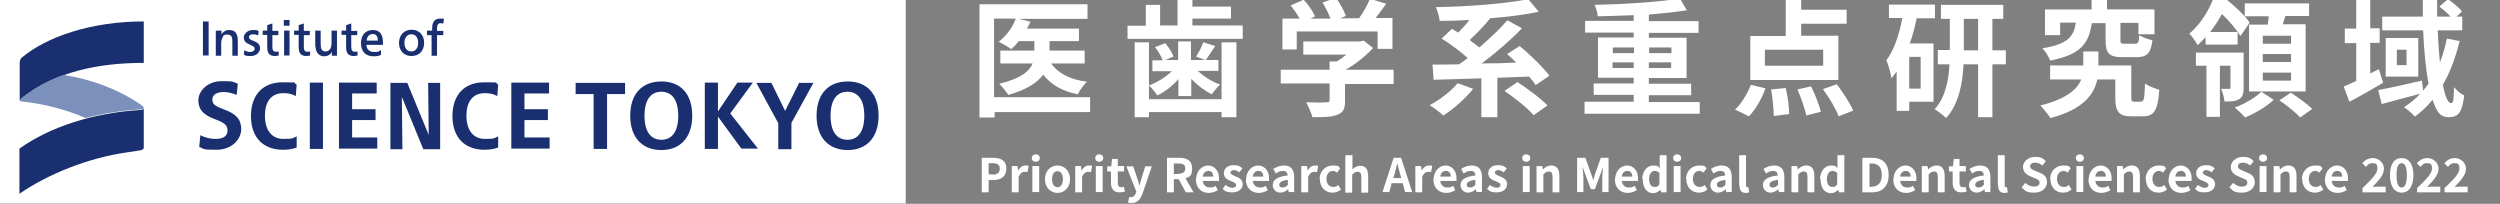 <?xml version="1.0" encoding="UTF-8"?>
<svg id="_レイヤー_1" data-name="レイヤー_1" xmlns="http://www.w3.org/2000/svg" version="1.1" viewBox="0 0 874.7 71.3">
  <rect x="0" y="0" width="874.7" height="71.3" fill="#808080" stroke="none"/>
  <!-- Generator: Adobe Illustrator 29.1.0, SVG Export Plug-In . SVG Version: 2.1.0 Build 142)  -->
  <defs>
    <style>
      .st0 {
        fill: #192f70;
      }

      .st1 {
        fill: #7b90ba;
      }

      .st2 {
        fill: #fff;
      }
    </style>
  </defs>
  <rect class="st2" x="-.2" y="-.6" width="317.1" height="71.8"/>
  <path class="st0" d="M73,19.4h-2V7.5h2v11.9ZM75.7,10.7h1.8v1.4h0c.5-1,1.5-1.6,2.7-1.6,2.3,0,3,1.5,3,3.9v5.1h-1.9v-4.3c0-1.8,0-3.1-1.7-3.1s-1.4.5-1.8,1.2c-.3.5-.4,1.1-.4,2.1v4.1h-1.9v-8.7M85.4,19.2v-1.6c.8.4,1.6.6,2.2.6s1.5-.4,1.5-1.1-.4-.9-1.7-1.5c-1.5-.6-2.1-1.3-2.1-2.5s1.3-2.6,3.1-2.6,1.5.1,2.1.4l-.2,1.5c-.6-.3-1.2-.4-1.9-.4s-1.3.4-1.3,1,.4.9,1.6,1.3c1.5.6,2.3,1.3,2.3,2.6s-1.3,2.7-3.2,2.7-1.6-.1-2.4-.4M93.5,16.5v-4.3h-1.6v-1.5h1.6v-1.9l1.8-.6v2.6h2.1v1.5h-2.1v3.8c0,1.4.2,2,1.3,2s.6,0,.9-.2v1.5c-.3.1-.8.2-1.3.2-2,0-2.7-1.1-2.7-3.1M101.3,9h-2v-2h2v2ZM101.3,19.4h-1.9v-8.7h1.9v8.7ZM104.5,16.5v-4.3h-1.6v-1.5h1.6v-1.9l1.8-.6v2.6h2.1v1.5h-2.1v3.8c0,1.4.2,2,1.3,2s.6,0,.9-.2v1.5c-.3.1-.8.2-1.3.2-2,0-2.7-1.1-2.7-3.1M110.3,16.2v-5.5h1.9v4.4c0,1.8.2,2.9,1.7,2.9s2.1-1.3,2.1-2.9v-4.4h1.9v6c0,1.1,0,2,0,2.8h-1.8v-1.4h0c-.4.9-1.3,1.6-2.8,1.6s-2.9-1.3-2.9-3.4M121.1,16.5v-4.3h-1.6v-1.5h1.6v-1.9l1.8-.6v2.6h2.1v1.5h-2.1v3.8c0,1.4.2,2,1.3,2s.6,0,.9-.2v1.5c-.3.1-.8.2-1.3.2-2,0-2.7-1.1-2.7-3.1M126.3,15c0-2.7,1.6-4.5,4.1-4.5s3.6,1.5,3.6,4.6,0,.4,0,.6h-5.8c0,1.5,1.1,2.5,2.7,2.5s1.7-.2,2.4-.7v1.7c-.7.4-1.6.5-2.6.5-2.8,0-4.4-1.7-4.4-4.6M130.4,11.9c-1.1,0-2,.8-2.1,2.3h3.9c0-1.6-.7-2.3-1.8-2.3M139.6,15c0-2.7,1.8-4.6,4.4-4.6s4.4,1.8,4.4,4.6-1.8,4.6-4.4,4.6-4.4-1.8-4.4-4.6M146.3,15c0-1.9-.9-3-2.4-3s-2.4,1.2-2.4,3,.9,3,2.4,3,2.4-1.2,2.4-3M149.4,12.2v-1.5h1.8v-.7c0-2.3.8-3.5,2.9-3.5s.9,0,1.2.2l-.2,1.6c-.3-.1-.5-.2-.9-.2-.9,0-1.3.6-1.3,1.9v.8h2.2v1.5h-2.2v7.2h-1.9v-7.2h-1.8.2ZM83.2,29.4l-.4,3.8c-1.8-.7-3.2-1-4.6-1-2.4,0-3.9,1-3.9,2.6s.8,2.3,4.1,3.5c4.2,1.5,6,3.5,6,6.9s-3.2,7.2-8.6,7.2-4.2-.3-6.1-1l.4-4.1c1.9,1,3.8,1.3,5.4,1.3,2.6,0,4.1-1,4.1-2.9s-1-2.7-4.4-4c-4-1.5-5.8-3.3-5.8-6.6s3.3-6.7,8.1-6.7,3.7.2,5.5.8M103.8,47.6v4c-1.2.5-2.9.8-4.8.8-6.9,0-11.2-4.3-11.2-11.8s4.3-11.8,11-11.8,3.3.1,5,.8l-.3,4c-1.5-.8-2.7-1-4.4-1-3.8,0-6.4,2.5-6.4,7.9s2.7,8.1,6.4,8.1,3.1-.2,4.7-.9M113,52.1h-4.6v-23.2h4.6v23.2ZM118.6,52.1v-23.2h13.2v3.8h-8.6v5.5h8.2v3.8h-8.2v6.1h8.8v3.9h-13.4ZM150,47.2l-.2-18.2h4.2v23.2h-5.9l-7.5-18.3h0l.2,18.3h-4.2v-23.2h5.9l7.5,18.2h0ZM174.3,47.6v4c-1.2.5-2.9.8-4.8.8-6.9,0-11.2-4.3-11.2-11.8s4.3-11.8,11-11.8,3.4.1,5,.8l-.3,4c-1.5-.8-2.7-1-4.4-1-3.8,0-6.4,2.5-6.4,7.9s2.7,8.1,6.4,8.1,3.1-.2,4.7-.9M178.9,52.1v-23.2h13.2v3.8h-8.6v5.5h8.2v3.8h-8.2v6.1h8.8v3.9h-13.4ZM218.7,29v3.9h-6.3v19.2h-4.7v-19.2h-6.3v-3.9h17.4,0ZM242.2,40.5c0,7.6-4.2,12-10.8,12s-10.9-4.3-10.9-12,4.2-12,10.9-12,10.8,4.3,10.8,12M225.5,40.5c0,5.7,2.3,8.4,5.9,8.4s5.9-2.7,5.9-8.4-2.3-8.4-5.9-8.4-5.9,2.7-5.9,8.4M251.2,40.9v11.2h-4.6v-23.2h4.6v10.1h0l6.8-10.1h5.4l-7.9,10.8,9.7,12.3h-5.8l-8.2-11.2h0ZM264.7,29h5.2l4.8,9.8h0l4.9-9.8h5l-7.7,14v9.2h-4.6v-9.1l-7.6-14h0ZM307.4,40.5c0,7.6-4.2,12-10.8,12s-10.9-4.3-10.9-12,4.2-12,10.9-12,10.8,4.3,10.8,12M290.6,40.5c0,5.7,2.3,8.4,5.9,8.4s5.9-2.7,5.9-8.4-2.3-8.4-5.9-8.4-5.9,2.7-5.9,8.4"/>
  <path class="st0" d="M50.3,7.5c-18.5,0-34,5.4-42.6,12.6-.5.4-.8,1-.8,1.8v13.4c0-.3.2-.5.6-.8,11.9-9.6,27.4-12.5,42.8-12.5V7.5Z"/>
  <path class="st0" d="M50.3,51.3v-13.4c0,.4-.6.5-1.6.6-16,1-31.3,5.9-41.9,13.5v15.8c9.8-6.8,24.1-12.6,37.7-14.5.2,0,3.5-.5,3.9-.6.5,0,1.5-.2,1.9-.8v-.4"/>
  <path class="st1" d="M50.3,37.8h0c0-.4-.4-.7-.9-1.1-7.4-5.1-16.6-8.8-27.2-10.5-5.3,1.9-10.2,4.6-14.7,8.1-.4.4-.6.6-.6.8s0,.4.7.4c6.9.7,15,2.6,22.4,5.8,6-1.6,12.3-2.6,18.7-3,1,0,1.6-.2,1.6-.6"/>
  <g>
    <path class="st2" d="M343.5,55.2h3.9c2.7,0,4.7.9,4.7,3.8s-2.1,4-4.6,4h-1.6v4.3h-2.4v-12ZM347.3,61.1c1.7,0,2.5-.7,2.5-2.1s-.9-1.9-2.5-1.9h-1.4v3.9h1.4Z"/>
    <path class="st2" d="M354.1,58.1h1.9l.2,1.6h0c.7-1.2,1.6-1.8,2.6-1.8s.8,0,1.1.2l-.4,2.1c-.3,0-.6-.1-1-.1-.7,0-1.6.5-2.1,1.8v5.4h-2.4v-9.1Z"/>
    <path class="st2" d="M361,55.3c0-.8.6-1.3,1.4-1.3s1.4.5,1.4,1.3-.6,1.3-1.4,1.3-1.4-.5-1.4-1.3ZM361.2,58.1h2.4v9.1h-2.4v-9.1Z"/>
    <path class="st2" d="M365.6,62.7c0-3,2.1-4.8,4.4-4.8s4.4,1.8,4.4,4.8-2.1,4.8-4.4,4.8-4.4-1.8-4.4-4.8ZM371.9,62.7c0-1.7-.7-2.8-1.9-2.8s-1.9,1.1-1.9,2.8.7,2.8,1.9,2.8,1.9-1.1,1.9-2.8Z"/>
    <path class="st2" d="M376.3,58.1h1.9l.2,1.6h0c.7-1.2,1.6-1.8,2.6-1.8s.8,0,1.1.2l-.4,2.1c-.3,0-.6-.1-1-.1-.7,0-1.6.5-2.1,1.8v5.4h-2.4v-9.1Z"/>
    <path class="st2" d="M383.2,55.3c0-.8.6-1.3,1.4-1.3s1.4.5,1.4,1.3-.6,1.3-1.4,1.3-1.4-.5-1.4-1.3ZM383.4,58.1h2.4v9.1h-2.4v-9.1Z"/>
    <path class="st2" d="M388.7,64v-4h-1.3v-1.8h1.4c0-.1.3-2.6.3-2.6h2v2.5h2.2v1.9h-2.2v4c0,1,.4,1.5,1.2,1.5s.6,0,.9-.2l.4,1.7c-.5.2-1.1.3-1.9.3-2.2,0-3-1.4-3-3.4Z"/>
    <path class="st2" d="M394.7,70.7l.4-1.8c.2,0,.4.1.6.1.9,0,1.4-.6,1.7-1.4l.2-.5-3.5-8.9h2.4l1.4,4.2c.3.8.5,1.7.8,2.6h0c.2-.8.4-1.7.7-2.6l1.3-4.2h2.3l-3.2,9.4c-.8,2.1-1.8,3.4-3.8,3.4s-.9,0-1.3-.2Z"/>
    <path class="st2" d="M408.4,55.2h4.2c2.5,0,4.5.9,4.5,3.7s-.9,2.9-2.3,3.5l2.8,4.9h-2.7l-2.5-4.6h-1.7v4.6h-2.4v-12ZM412.3,60.8c1.5,0,2.4-.6,2.4-1.9s-.9-1.7-2.4-1.7h-1.6v3.7h1.6Z"/>
    <path class="st2" d="M418.5,62.7c0-2.9,2.1-4.8,4.2-4.8s3.8,1.8,3.8,4.3,0,.9-.1,1.1h-5.6c.2,1.5,1.2,2.3,2.5,2.3s1.4-.2,2-.6l.8,1.5c-.9.6-2,1-3.2,1-2.6,0-4.5-1.8-4.5-4.8ZM424.5,61.8c0-1.2-.6-2-1.7-2s-1.8.7-2,2h3.7Z"/>
    <path class="st2" d="M427.7,66.2l1.1-1.5c.8.6,1.6,1,2.4,1s1.3-.4,1.3-1-.9-1-1.9-1.4c-1.2-.4-2.4-1.1-2.4-2.7s1.3-2.8,3.4-2.8,2.3.6,3.1,1.1l-1.1,1.4c-.6-.5-1.3-.8-1.9-.8s-1.2.4-1.2.9.8.9,1.8,1.3c1.2.5,2.5,1.1,2.5,2.7s-1.3,2.9-3.6,2.9-2.6-.5-3.5-1.3Z"/>
    <path class="st2" d="M436,62.7c0-2.9,2.1-4.8,4.2-4.8s3.8,1.8,3.8,4.3,0,.9-.1,1.1h-5.6c.2,1.5,1.2,2.3,2.5,2.3s1.4-.2,2-.6l.8,1.5c-.9.6-2,1-3.2,1-2.6,0-4.5-1.8-4.5-4.8ZM442,61.8c0-1.2-.6-2-1.7-2s-1.8.7-2,2h3.7Z"/>
    <path class="st2" d="M445.3,64.8c0-1.9,1.6-3,5.2-3.4,0-.9-.4-1.6-1.6-1.6s-1.7.4-2.5.9l-.9-1.6c1.1-.7,2.4-1.2,3.8-1.2,2.3,0,3.5,1.4,3.5,4v5.3h-1.9l-.2-1h0c-.8.7-1.7,1.2-2.7,1.2-1.6,0-2.7-1.2-2.7-2.7ZM450.6,64.7v-1.8c-2.2.3-3,.9-3,1.7s.5,1,1.2,1,1.2-.3,1.8-.9Z"/>
    <path class="st2" d="M455.4,58.1h1.9l.2,1.6h0c.7-1.2,1.6-1.8,2.6-1.8s.8,0,1.1.2l-.4,2.1c-.3,0-.6-.1-1-.1-.7,0-1.6.5-2.1,1.8v5.4h-2.4v-9.1Z"/>
    <path class="st2" d="M461.7,62.7c0-3,2.2-4.8,4.6-4.8s2,.4,2.6,1l-1.1,1.5c-.5-.4-.9-.6-1.4-.6-1.4,0-2.3,1.1-2.3,2.8s1,2.8,2.3,2.8,1.3-.3,1.8-.7l1,1.6c-.9.8-2,1.1-3,1.1-2.5,0-4.4-1.8-4.4-4.8Z"/>
    <path class="st2" d="M470.8,54.3h2.4v5c.6-.7,1.5-1.3,2.7-1.3,2,0,2.8,1.4,2.8,3.7v5.7h-2.4v-5.4c0-1.4-.4-1.9-1.3-1.9s-1.2.4-1.9,1v6.3h-2.4v-13Z"/>
    <path class="st2" d="M487.4,55.2h2.8l3.9,12h-2.5l-.8-3.1h-3.9l-.8,3.1h-2.4l3.9-12ZM487.4,62.3h2.9l-.4-1.3c-.4-1.3-.7-2.6-1-3.9h0c-.3,1.3-.7,2.7-1,3.9l-.4,1.3Z"/>
    <path class="st2" d="M495.3,58.1h1.9l.2,1.6h0c.7-1.2,1.6-1.8,2.6-1.8s.8,0,1.1.2l-.4,2.1c-.3,0-.6-.1-1-.1-.7,0-1.6.5-2.1,1.8v5.4h-2.4v-9.1Z"/>
    <path class="st2" d="M501.6,62.7c0-2.9,2.1-4.8,4.2-4.8s3.8,1.8,3.8,4.3,0,.9-.1,1.1h-5.6c.2,1.5,1.2,2.3,2.5,2.3s1.4-.2,2-.6l.8,1.5c-.9.6-2,1-3.2,1-2.6,0-4.5-1.8-4.5-4.8ZM507.6,61.8c0-1.2-.6-2-1.7-2s-1.8.7-2,2h3.7Z"/>
    <path class="st2" d="M511,64.8c0-1.9,1.6-3,5.2-3.4,0-.9-.4-1.6-1.6-1.6s-1.7.4-2.5.9l-.9-1.6c1.1-.7,2.4-1.2,3.8-1.2,2.3,0,3.5,1.4,3.5,4v5.3h-1.9l-.2-1h0c-.8.7-1.7,1.2-2.7,1.2-1.6,0-2.7-1.2-2.7-2.7ZM516.2,64.7v-1.8c-2.2.3-3,.9-3,1.7s.5,1,1.2,1,1.2-.3,1.8-.9Z"/>
    <path class="st2" d="M520.2,66.2l1.1-1.5c.8.6,1.6,1,2.4,1s1.3-.4,1.3-1-.9-1-1.9-1.4c-1.2-.4-2.4-1.1-2.4-2.7s1.3-2.8,3.4-2.8,2.3.6,3.1,1.1l-1.1,1.4c-.6-.5-1.3-.8-1.9-.8s-1.2.4-1.2.9.8.9,1.8,1.3c1.2.5,2.5,1.1,2.5,2.7s-1.3,2.9-3.6,2.9-2.6-.5-3.5-1.3Z"/>
    <path class="st2" d="M532.6,55.3c0-.8.6-1.3,1.4-1.3s1.4.5,1.4,1.3-.6,1.3-1.4,1.3-1.4-.5-1.4-1.3ZM532.8,58.1h2.4v9.1h-2.4v-9.1Z"/>
    <path class="st2" d="M537.7,58.1h1.9l.2,1.2h0c.8-.8,1.7-1.4,3-1.4,2,0,2.8,1.4,2.8,3.7v5.7h-2.4v-5.4c0-1.4-.4-1.9-1.3-1.9s-1.2.4-1.9,1v6.3h-2.4v-9.1Z"/>
    <path class="st2" d="M552,55.2h2.7l2,5.6c.3.7.5,1.5.7,2.3h0c.3-.8.5-1.6.7-2.3l2-5.6h2.7v12h-2.2v-5c0-1.1.2-2.8.3-3.9h0l-1,2.8-1.9,5.1h-1.4l-1.9-5.1-1-2.8h0c.1,1.1.3,2.8.3,3.9v5h-2.2v-12Z"/>
    <path class="st2" d="M565.1,62.7c0-2.9,2.1-4.8,4.2-4.8s3.8,1.8,3.8,4.3,0,.9-.1,1.1h-5.6c.2,1.5,1.2,2.3,2.5,2.3s1.4-.2,2-.6l.8,1.5c-.9.6-2,1-3.2,1-2.6,0-4.5-1.8-4.5-4.8ZM571.1,61.8c0-1.2-.6-2-1.7-2s-1.8.7-2,2h3.7Z"/>
    <path class="st2" d="M574.6,62.7c0-3,1.9-4.8,3.8-4.8s1.7.4,2.3,1v-1.4c0,0,0-3.2,0-3.2h2.4v13h-1.9l-.2-.9h0c-.7.6-1.6,1.2-2.5,1.2-2.3,0-3.7-1.8-3.7-4.8ZM580.6,64.5v-4c-.6-.5-1.1-.7-1.7-.7-1,0-1.9,1-1.9,2.8s.7,2.8,1.9,2.8,1.2-.3,1.7-.9Z"/>
    <path class="st2" d="M585.4,55.3c0-.8.6-1.3,1.4-1.3s1.4.5,1.4,1.3-.6,1.3-1.4,1.3-1.4-.5-1.4-1.3ZM585.6,58.1h2.4v9.1h-2.4v-9.1Z"/>
    <path class="st2" d="M589.9,62.7c0-3,2.2-4.8,4.6-4.8s2,.4,2.6,1l-1.1,1.5c-.5-.4-.9-.6-1.4-.6-1.4,0-2.3,1.1-2.3,2.8s1,2.8,2.3,2.8,1.3-.3,1.8-.7l1,1.6c-.9.8-2,1.1-3,1.1-2.5,0-4.4-1.8-4.4-4.8Z"/>
    <path class="st2" d="M598.4,64.8c0-1.9,1.6-3,5.2-3.4,0-.9-.4-1.6-1.6-1.6s-1.7.4-2.5.9l-.9-1.6c1.1-.7,2.4-1.2,3.8-1.2,2.3,0,3.5,1.4,3.5,4v5.3h-1.9l-.2-1h0c-.8.7-1.7,1.2-2.7,1.2-1.6,0-2.7-1.2-2.7-2.7ZM603.7,64.7v-1.8c-2.2.3-3,.9-3,1.7s.5,1,1.2,1,1.2-.3,1.8-.9Z"/>
    <path class="st2" d="M608.5,64.7v-10.4h2.4v10.5c0,.6.2.7.5.7s.2,0,.3,0l.3,1.8c-.3.1-.7.2-1.2.2-1.7,0-2.2-1.1-2.2-2.8Z"/>
    <path class="st2" d="M616.8,64.8c0-1.9,1.6-3,5.2-3.4,0-.9-.4-1.6-1.6-1.6s-1.7.4-2.5.9l-.9-1.6c1.1-.7,2.4-1.2,3.8-1.2,2.3,0,3.5,1.4,3.5,4v5.3h-1.9l-.2-1h0c-.8.7-1.7,1.2-2.7,1.2-1.6,0-2.7-1.2-2.7-2.7ZM622.1,64.7v-1.8c-2.2.3-3,.9-3,1.7s.5,1,1.2,1,1.2-.3,1.8-.9Z"/>
    <path class="st2" d="M626.9,58.1h1.9l.2,1.2h0c.8-.8,1.7-1.4,3-1.4,2,0,2.8,1.4,2.8,3.7v5.7h-2.4v-5.4c0-1.4-.4-1.9-1.3-1.9s-1.2.4-1.9,1v6.3h-2.4v-9.1Z"/>
    <path class="st2" d="M636.8,62.7c0-3,1.9-4.8,3.8-4.8s1.7.4,2.3,1v-1.4c0,0,0-3.2,0-3.2h2.4v13h-1.9l-.2-.9h0c-.7.6-1.6,1.2-2.5,1.2-2.3,0-3.7-1.8-3.7-4.8ZM642.8,64.5v-4c-.6-.5-1.1-.7-1.7-.7-1,0-1.9,1-1.9,2.8s.7,2.8,1.9,2.8,1.2-.3,1.7-.9Z"/>
    <path class="st2" d="M651.6,55.2h3.3c3.7,0,5.9,1.9,5.9,6s-2.3,6.1-5.8,6.1h-3.4v-12ZM654.8,65.3c2.2,0,3.6-1.2,3.6-4.1s-1.4-4-3.6-4h-.7v8.2h.7Z"/>
    <path class="st2" d="M662.5,62.7c0-2.9,2.1-4.8,4.2-4.8s3.8,1.8,3.8,4.3,0,.9-.1,1.1h-5.6c.2,1.5,1.2,2.3,2.5,2.3s1.4-.2,2-.6l.8,1.5c-.9.6-2,1-3.2,1-2.6,0-4.5-1.8-4.5-4.8ZM668.5,61.8c0-1.2-.6-2-1.7-2s-1.8.7-2,2h3.7Z"/>
    <path class="st2" d="M672.5,58.1h1.9l.2,1.2h0c.8-.8,1.7-1.4,3-1.4,2,0,2.8,1.4,2.8,3.7v5.7h-2.4v-5.4c0-1.4-.4-1.9-1.3-1.9s-1.2.4-1.9,1v6.3h-2.4v-9.1Z"/>
    <path class="st2" d="M683.2,64v-4h-1.3v-1.8h1.4c0-.1.3-2.6.3-2.6h2v2.5h2.2v1.9h-2.2v4c0,1,.4,1.5,1.2,1.5s.6,0,.9-.2l.4,1.7c-.5.2-1.1.3-1.9.3-2.2,0-3-1.4-3-3.4Z"/>
    <path class="st2" d="M688.9,64.8c0-1.9,1.6-3,5.2-3.4,0-.9-.4-1.6-1.6-1.6s-1.7.4-2.5.9l-.9-1.6c1.1-.7,2.4-1.2,3.8-1.2,2.3,0,3.5,1.4,3.5,4v5.3h-1.9l-.2-1h0c-.8.7-1.7,1.2-2.7,1.2-1.6,0-2.7-1.2-2.7-2.7ZM694.1,64.7v-1.8c-2.2.3-3,.9-3,1.7s.5,1,1.2,1,1.2-.3,1.8-.9Z"/>
    <path class="st2" d="M699,64.7v-10.4h2.4v10.5c0,.6.2.7.5.7s.2,0,.3,0l.3,1.8c-.3.1-.7.2-1.2.2-1.7,0-2.2-1.1-2.2-2.8Z"/>
    <path class="st2" d="M707.2,65.7l1.4-1.7c.9.8,2,1.3,3.1,1.3s1.9-.5,1.9-1.4-.7-1.2-1.8-1.6l-1.6-.7c-1.2-.5-2.4-1.5-2.4-3.2s1.7-3.5,4.2-3.5,2.8.6,3.8,1.5l-1.2,1.5c-.8-.6-1.6-1-2.6-1s-1.7.5-1.7,1.3.8,1.2,1.9,1.6l1.6.7c1.5.6,2.4,1.5,2.4,3.3s-1.6,3.6-4.4,3.6-3.2-.6-4.4-1.8Z"/>
    <path class="st2" d="M717.3,62.7c0-3,2.2-4.8,4.6-4.8s2,.4,2.6,1l-1.1,1.5c-.5-.4-.9-.6-1.4-.6-1.4,0-2.3,1.1-2.3,2.8s1,2.8,2.3,2.8,1.3-.3,1.8-.7l1,1.6c-.9.8-2,1.1-3,1.1-2.5,0-4.4-1.8-4.4-4.8Z"/>
    <path class="st2" d="M726.3,55.3c0-.8.6-1.3,1.4-1.3s1.4.5,1.4,1.3-.6,1.3-1.4,1.3-1.4-.5-1.4-1.3ZM726.5,58.1h2.4v9.1h-2.4v-9.1Z"/>
    <path class="st2" d="M730.8,62.7c0-2.9,2.1-4.8,4.2-4.8s3.8,1.8,3.8,4.3,0,.9-.1,1.1h-5.6c.2,1.5,1.2,2.3,2.5,2.3s1.4-.2,2-.6l.8,1.5c-.9.6-2,1-3.2,1-2.6,0-4.5-1.8-4.5-4.8ZM736.8,61.8c0-1.2-.6-2-1.7-2s-1.8.7-2,2h3.7Z"/>
    <path class="st2" d="M740.8,58.1h1.9l.2,1.2h0c.8-.8,1.7-1.4,3-1.4,2,0,2.8,1.4,2.8,3.7v5.7h-2.4v-5.4c0-1.4-.4-1.9-1.3-1.9s-1.2.4-1.9,1v6.3h-2.4v-9.1Z"/>
    <path class="st2" d="M750.7,62.7c0-3,2.2-4.8,4.6-4.8s2,.4,2.6,1l-1.1,1.5c-.5-.4-.9-.6-1.4-.6-1.4,0-2.3,1.1-2.3,2.8s1,2.8,2.3,2.8,1.3-.3,1.8-.7l1,1.6c-.9.8-2,1.1-3,1.1-2.5,0-4.4-1.8-4.4-4.8Z"/>
    <path class="st2" d="M758.8,62.7c0-2.9,2.1-4.8,4.2-4.8s3.8,1.8,3.8,4.3,0,.9-.1,1.1h-5.6c.2,1.5,1.2,2.3,2.5,2.3s1.4-.2,2-.6l.8,1.5c-.9.6-2,1-3.2,1-2.6,0-4.5-1.8-4.5-4.8ZM764.8,61.8c0-1.2-.6-2-1.7-2s-1.8.7-2,2h3.7Z"/>
    <path class="st2" d="M767.9,66.2l1.1-1.5c.8.6,1.6,1,2.4,1s1.3-.4,1.3-1-.9-1-1.9-1.4c-1.2-.4-2.4-1.1-2.4-2.7s1.3-2.8,3.4-2.8,2.3.6,3.1,1.1l-1.1,1.4c-.6-.5-1.3-.8-1.9-.8s-1.2.4-1.2.9.8.9,1.8,1.3c1.2.5,2.5,1.1,2.5,2.7s-1.3,2.9-3.6,2.9-2.6-.5-3.5-1.3Z"/>
    <path class="st2" d="M779.9,65.7l1.4-1.7c.9.8,2,1.3,3.1,1.3s1.9-.5,1.9-1.4-.7-1.2-1.8-1.6l-1.6-.7c-1.2-.5-2.4-1.5-2.4-3.2s1.7-3.5,4.2-3.5,2.8.6,3.8,1.5l-1.2,1.5c-.8-.6-1.6-1-2.6-1s-1.7.5-1.7,1.3.8,1.2,1.9,1.6l1.6.7c1.5.6,2.4,1.5,2.4,3.3s-1.6,3.6-4.4,3.6-3.2-.6-4.4-1.8Z"/>
    <path class="st2" d="M790.4,55.3c0-.8.6-1.3,1.4-1.3s1.4.5,1.4,1.3-.6,1.3-1.4,1.3-1.4-.5-1.4-1.3ZM790.6,58.1h2.4v9.1h-2.4v-9.1Z"/>
    <path class="st2" d="M795.6,58.1h1.9l.2,1.2h0c.8-.8,1.7-1.4,3-1.4,2,0,2.8,1.4,2.8,3.7v5.7h-2.4v-5.4c0-1.4-.4-1.9-1.3-1.9s-1.2.4-1.9,1v6.3h-2.4v-9.1Z"/>
    <path class="st2" d="M805.4,62.7c0-3,2.2-4.8,4.6-4.8s2,.4,2.6,1l-1.1,1.5c-.5-.4-.9-.6-1.4-.6-1.4,0-2.3,1.1-2.3,2.8s1,2.8,2.3,2.8,1.3-.3,1.8-.7l1,1.6c-.9.8-2,1.1-3,1.1-2.5,0-4.4-1.8-4.4-4.8Z"/>
    <path class="st2" d="M813.5,62.7c0-2.9,2.1-4.8,4.2-4.8s3.8,1.8,3.8,4.3,0,.9-.1,1.1h-5.6c.2,1.5,1.2,2.3,2.5,2.3s1.4-.2,2-.6l.8,1.5c-.9.6-2,1-3.2,1-2.6,0-4.5-1.8-4.5-4.8ZM819.5,61.8c0-1.2-.6-2-1.7-2s-1.8.7-2,2h3.7Z"/>
    <path class="st2" d="M826.6,65.8c3.1-3,5.2-5,5.2-6.8s-.6-1.9-1.8-1.9-1.6.6-2.2,1.3l-1.3-1.3c1.1-1.2,2.2-1.8,3.8-1.8s3.8,1.4,3.8,3.7-1.9,4.2-4,6.4c.6,0,1.4-.1,2-.1h2.6v2h-8.1v-1.4Z"/>
    <path class="st2" d="M836.2,61.3c0-4,1.6-6,4.1-6s4.1,2.1,4.1,6-1.6,6.1-4.1,6.1-4.1-2.2-4.1-6.1ZM842.1,61.3c0-3.2-.8-4.2-1.8-4.2s-1.8.9-1.8,4.2.8,4.3,1.8,4.3,1.8-1,1.8-4.3Z"/>
    <path class="st2" d="M845.7,65.8c3.1-3,5.2-5,5.2-6.8s-.6-1.9-1.8-1.9-1.6.6-2.2,1.3l-1.3-1.3c1.1-1.2,2.2-1.8,3.8-1.8s3.8,1.4,3.8,3.7-1.9,4.2-4,6.4c.6,0,1.4-.1,2-.1h2.6v2h-8.1v-1.4Z"/>
    <path class="st2" d="M855.3,65.8c3.1-3,5.2-5,5.2-6.8s-.6-1.9-1.8-1.9-1.6.6-2.2,1.3l-1.3-1.3c1.1-1.2,2.2-1.8,3.8-1.8s3.8,1.4,3.8,3.7-1.9,4.2-4,6.4c.6,0,1.4-.1,2-.1h2.6v2h-8.1v-1.4Z"/>
  </g>
  <g>
    <path class="st2" d="M381.6,39.2h-33.6v1.9h-5.3V1.5h37.8v5.1h-24l4,1c-.3.8-.7,1.6-1.2,2.4h18.2v4.4h-10.3v3.3h12.3v4.5h-11.7c2.4,3.5,6.6,5.6,12.5,6.4-1.2,1.1-2.5,3-3.2,4.4-5.5-1.1-9.4-3.4-12.1-6.9-2,2.8-5.8,5.3-12.2,7.1-.7-1.1-2.2-2.9-3.2-3.9,7.6-1.8,10.6-4.4,11.7-7.1h-11.3v-4.5h11.9v-3.3h-5.5c-.8,1.1-1.7,2-2.6,2.8-1-.8-3.2-2-4.4-2.6,2.6-1.9,4.9-5,6-8.1h-7.6v27.5h33.6v5Z"/>
    <path class="st2" d="M434.8,9v4.6h-40.3v-4.6h6.4V1.7h5v7.2h6.1V-.5h5.2v2.8h13.5v4.2h-13.5v2.4h17.6ZM427.4,14.8h5.2v26.2h-5.2v-1.8h-25.4v1.8h-5V14.8h5v19.9h25.4V14.8ZM412.2,27.8c-2.1,2.4-4.7,4.4-7.3,5.6-.7-1.1-2-2.7-2.9-3.5,2.9-1.1,5.9-2.9,8-5h-6.8v-3.8h3.6c-.5-1.4-1.6-3.3-2.7-4.6l3.6-1.4c1.2,1.4,2.4,3.3,2.9,4.7l-2.9,1.2h4.5v-6.5h4.5v6.5h5l-3.2-1.2c.9-1.4,2-3.5,2.5-5l4.2,1.3c-1.2,1.8-2.4,3.6-3.3,4.9h4.4v3.8h-7.2c2.1,2,5,3.8,7.8,4.8-.9.8-2.3,2.4-2.9,3.4-2.5-1.2-5.1-3.2-7.2-5.4v6h-4.5v-6Z"/>
    <path class="st2" d="M487.7,29.4h-17.1v5.9c0,2.8-.6,4.1-2.8,4.9-2.1.8-4.8.8-8.6.8-.4-1.5-1.4-3.7-2.2-5.2,2.8.1,6.1.1,7,0,.9,0,1.2-.2,1.2-.8v-5.8h-17.1v-4.8h17.1v-2.9h2.5c1.2-.7,2.4-1.6,3.4-2.4h-15.1v-4.6h19.9l1.2-.3,3.3,2.6c-2.5,2.7-6,5.6-9.6,7.6h16.8v4.8ZM453.7,17.3h-5V6.5h6c-.8-1.5-2-3.2-3.1-4.6l4.5-2c1.6,1.7,3.3,4.1,4,5.8l-1.6.8h7c-.6-1.7-1.7-3.9-2.8-5.6l4.7-1.7c1.4,1.9,2.9,4.6,3.5,6.4l-2.1.8h6.7c1.5-2.1,3-4.7,3.8-6.8l5.7,1.7c-1.2,1.7-2.5,3.5-3.7,5h5.9v10.8h-5.2v-6.1h-28.3v6.1Z"/>
    <path class="st2" d="M515.5,31c-2.8,3.5-7,7.2-10.5,9.4-1.1-1-3.4-2.8-4.8-3.6,3.6-1.9,7.5-4.9,9.8-7.7l5.5,2ZM537.4,29.9c-.6-.9-1.4-2-2.4-3.1-3.7.1-7.5.3-11.1.4v13.8h-5.6v-13.6c-6.2.2-12,.4-16.7.5l-.4-5.3c2.7,0,5.9,0,9.3-.1,1-.7,2-1.4,3-2.2-2.4-2.2-6-4.9-9.1-6.8l3.6-3.4c.7.4,1.4.8,2.2,1.3,1.3-1.3,2.7-2.8,3.9-4.4-3.6.2-7.1.3-10.4.3-.1-1.4-.8-3.5-1.3-4.8,11.4-.2,24.4-1.2,32.3-2.8l3.7,4.4c-5,1.1-11,1.8-17.1,2.3h.1c-2.2,2.7-4.8,5.4-7.2,7.6,1.2.9,2.4,1.8,3.4,2.6,3.6-3.1,7.2-6.5,9.8-9.5l5.1,2.8c-4.1,4.3-9.3,8.7-14.1,12.3,3.9,0,8-.1,12.1-.3-1.1-1.1-2.2-2.1-3.2-3l4.4-2.8c3.6,3,8.2,7.4,10.4,10.4l-4.7,3.2ZM530.9,28.7c3.5,2.3,8.2,5.7,10.5,8.2l-4.8,3.4c-2-2.4-6.6-6-10.2-8.5l4.4-3Z"/>
    <path class="st2" d="M594.7,35.6v4.2h-40.3v-4.2h17.2v-2.4h-14v-4h14v-2h-12.5v-14.1h12.5v-1.7h-17v-4.1h17v-2c-4.3.2-8.6.3-12.6.4,0-1.2-.6-3-1.1-4,10.3-.2,22.4-1,29.9-2.2l2.4,4.1c-3.9.6-8.5,1.1-13.3,1.5v2.3h17.4v4.1h-17.4v1.7h13.2v14.1h-13.2v2h14.8v4h-14.8v2.4h17.7ZM564.3,18.6h7.4v-2h-7.4v2ZM571.6,23.8v-2h-7.4v2h7.4ZM577,16.6v2h7.8v-2h-7.8ZM584.7,21.8h-7.8v2h7.8v-2Z"/>
    <path class="st2" d="M607,38.4c2.2-2,4.3-5.5,5.6-8.7l5.1,1.2c-1.3,3.6-3.4,7.4-5.8,9.8l-4.9-2.4ZM643.2,28h-30.8v-15.4h12.4V-.5h5.4v3.9h15.9v4.9h-15.9v4.2h13v15.4ZM637.9,17.4h-20.4v5.6h20.4v-5.6ZM624.8,30.8c.7,3,1.2,6.8,1.2,9.1l-5.4.7c0-2.3-.4-6.3-.9-9.3l5-.5ZM633.7,30.3c1.4,2.8,2.8,6.5,3.4,8.8l-5.1,1.3c-.5-2.3-1.8-6.1-3.1-9.1l4.8-1.1ZM642.6,29.4c2.1,2.8,4.7,6.7,5.8,9.3l-5.1,2c-.9-2.5-3.3-6.6-5.5-9.5l4.8-1.7Z"/>
    <path class="st2" d="M670.6,6.4c-.6,3-1.4,6-2.4,8.8h8.3v20.4h-8.5v3.2h-4.4v-13.8c-.6.8-1.2,1.6-1.8,2.4-.2-1.4-1.1-4.8-1.8-6.3,2.7-3.6,4.5-9,5.6-14.8h-4.7V1.6h16.1v4.8h-6.5ZM672,19.9h-4v11.1h4v-11.1ZM701.8,22.5h-4.7v18.5h-5v-18.5h-5.1c-.3,6.5-1.6,13.9-6.1,18.8-.9-.9-2.8-2.4-4-3.1,3.8-4.1,4.9-10.3,5.2-15.7h-4.1v-5h4.2V6.6h-3.1V1.7h21.8v4.9h-3.8v11h4.7v5ZM692.1,17.6V6.6h-5v11h5Z"/>
    <path class="st2" d="M749.2,35.5c.9,0,1.1-.8,1.3-6.3,1.1.9,3.6,1.8,5,2.2-.5,7.3-1.9,9.3-5.7,9.3h-4c-4.4,0-5.7-1.5-5.7-6.7v-6.2h-6.3c-1.1,5.2-4.9,10.5-16.4,13.5-.8-1.3-2.4-3.2-3.5-4.4,9.2-2.3,12.9-5.7,14.3-9.1h-10.9v-4.9h11.6v-4.9h5.3v4.9h11.5v11.1c0,1.4.2,1.6,1.1,1.6h2.4ZM731.9,8c-1,6.8-3.5,11.1-14.6,13.2-.4-1.3-1.7-3.3-2.7-4.3,9.2-1.5,11-4.3,11.7-9h-5.5v4.4h-5.3V3.3h16.3V-.5h5.4v3.8h16.6v8.7h-5.6v-4h-6.3v6c0,1.2.2,1.3,1.5,1.3h3.6c1.1,0,1.3-.4,1.5-3,1,.7,3.2,1.5,4.6,1.8-.6,4.6-2,5.9-5.5,5.9h-5c-4.8,0-5.9-1.5-5.9-5.9v-6h-4.9Z"/>
    <path class="st2" d="M771.7,13c-.8.9-1.8,1.9-2.8,2.8-.6-1.2-2-3.2-2.9-4,4.2-3.6,6.9-8.4,8.4-12.3h4.2c2.9,2.3,6.8,5.8,8.5,8.4l-3.2,4.7c-1.3-2.1-4-5.4-6.5-7.7-1.1,2-2.4,4.1-4.1,6.3h9.6v4.4h-11.2v-2.5ZM785,30.7c0,2-.3,3.3-1.6,4-1.3.8-2.8.8-5.1.8-.1-1.3-.6-3.2-1.2-4.4,1.2,0,2.4,0,2.8,0,.4,0,.5-.1.5-.5v-7.6h-3.7v17.9h-4.7v-17.9h-3.7v-4.6h16.7v12.3ZM795.5,34.9c-2.4,2.4-6.6,4.8-10,6.2-.8-1-2.4-2.5-3.6-3.5,3.5-1.2,7.4-3.6,9.3-5.5l4.3,2.8ZM793.4,8.6c.2-1,.3-2,.4-2.9h-8.4V1.2h22.5v4.4h-8.3c-.3,1-.6,2-.9,2.9h8v23.5h-19.8V8.6h6.5ZM801.6,12.5h-9.9v2.8h9.9v-2.8ZM801.6,18.9h-9.9v2.8h9.9v-2.8ZM801.6,25.4h-9.9v2.8h9.9v-2.8ZM801.5,32.4c2.4,1.6,5.8,4,7.5,5.7l-4.2,3c-1.5-1.7-4.8-4.3-7.3-6l3.9-2.6Z"/>
    <path class="st2" d="M833.9,28.9c-3.9,2.3-8.2,4.8-11.9,6.7l-2-5.3c1.2-.5,2.8-1.2,4.4-2v-13.2h-4v-5.1h4V0h4.9v9.9h3.3v5.1h-3.3v10.7l3-1.5,1.5,4.7ZM860.6,14.2c-1.4,5.8-3.3,11-5.9,15.5.8,4,1.8,6.4,2.8,6.4s1-1.6,1.1-5.6c1,1.2,2.4,2.4,3.6,2.9-.8,5.9-2,7.6-5.4,7.6s-4.4-2.4-5.7-6.1c-1.8,2.3-3.9,4.2-6.2,5.9-.7-.9-2.7-2.6-3.8-3.3,2.1-1.3,4-2.9,5.7-4.7-4.7,1.2-9.7,2.6-13.5,3.6l-1.2-4.9c3.9-.7,9.7-2,15.3-3.3l.4,3.5c.7-.8,1.3-1.6,1.9-2.4-1-5.3-1.6-11.8-1.9-18.7h-14.3v-4.8h14.2c0-2,0-4,0-6.1h5c0,2,0,4,0,6.1h4.7c-1.1-1.2-2.6-2.5-3.9-3.5l3-2.6c1.7,1.2,3.9,3,4.9,4.3l-1.9,1.8h2v4.8h-8.6c.2,4,.4,7.8.8,11.2,1-2.6,1.8-5.3,2.4-8.3l4.7.9ZM846.1,13.3v13.5h-11.4v-13.5h11.4ZM842,17.4h-3.4v5.4h3.4v-5.4Z"/>
  </g>
</svg>